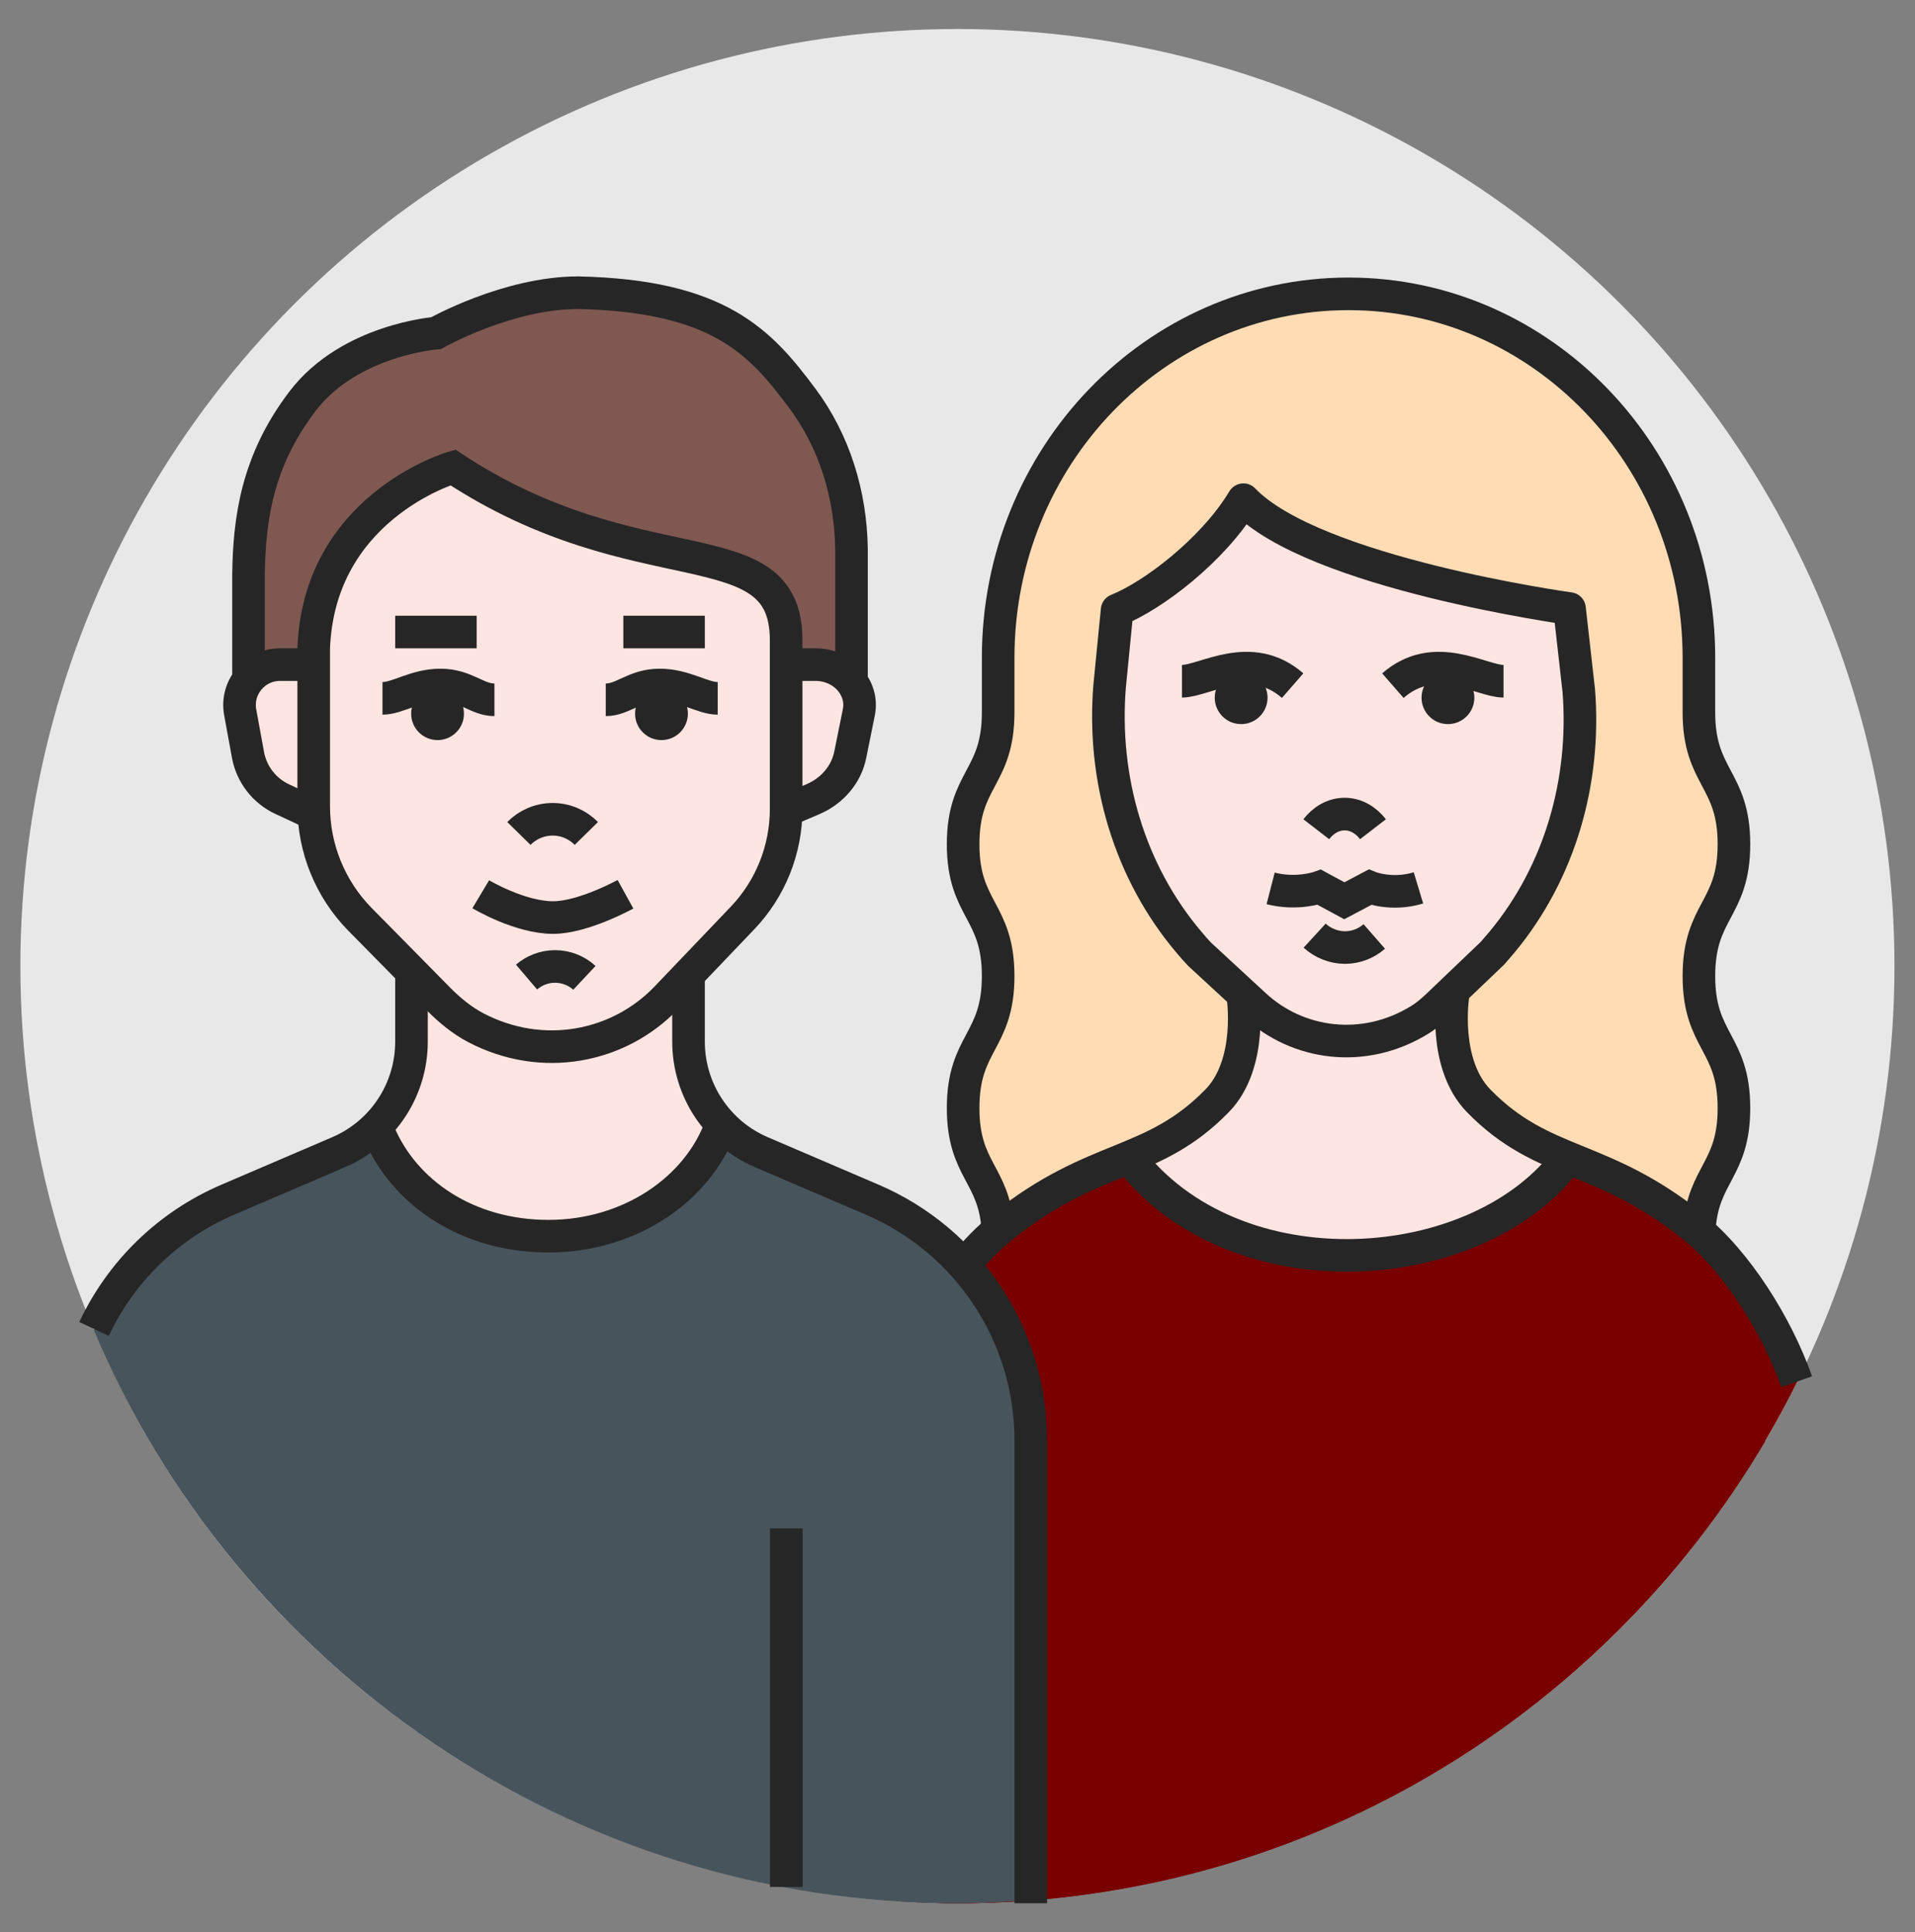 <?xml version="1.0" encoding="UTF-8"?>
<svg id="icons" xmlns="http://www.w3.org/2000/svg" viewBox="0 0 117.51 118.56">
  <rect x="0" y="0" width="117.51" height="118.56" fill="#808080" stroke="none"/>
  <defs>
    <style>
      .cls-1 {
        fill: #ffdcb4;
      }

      .cls-2 {
        stroke-linejoin: round;
      }

      .cls-2, .cls-3 {
        fill: none;
        stroke: #262626;
        stroke-width: 2px;
      }

      .cls-4 {
        fill: #262626;
      }

      .cls-5 {
        fill: #ffe5e1;
      }

      .cls-6 {
        fill: #780000;
      }

      .cls-7 {
        fill: #7f5852;
      }

      .cls-8 {
        fill: #48545b;
      }

      .cls-3 {
        stroke-miterlimit: 10;
      }

      .cls-9 {
        fill: #e8e8e8;
      }
    </style>
  </defs>
  <circle class="cls-9" cx="58.75" cy="59.28" r="57.5"/>
  <path class="cls-1" d="M106.4,51.52c0-4.04-2.15-4.04-2.15-8.09v-2.95c0-12.02-9.08-22.29-20.76-22.69-12.21-.42-22.24,9.72-22.24,22.3v3.35c0,4.04-2.15,4.04-2.15,8.09s2.15,4.04,2.15,8.08-2.15,4.04-2.15,8.09,2.15,4.04,2.15,8.09h43c0-4.04,2.15-4.04,2.15-8.09s-2.15-4.04-2.15-8.09,2.15-4.04,2.15-8.08Z"/>
  <path class="cls-1" d="M101.25,59.58c0-4.05,2.16-4.05,2.16-8.09s-2.16-4.05-2.16-8.1v-3.35c0-11.77-8.82-21.4-20-22.26-11.18.86-20,10.48-20,22.26v3.35c0,4.05-2.16,4.05-2.16,8.1s2.16,4.05,2.16,8.09-2.16,4.05-2.16,8.1,2.16,4.05,2.16,8.1h40c0-4.05,2.16-4.05,2.16-8.1s-2.16-4.05-2.16-8.1Z"/>
  <path class="cls-1" d="M94.04,56.02c-.49,5.55-.65,10.89,1.85,14.49,0,0-4.78-2.05-5.7-3.75-.92-1.7-1.28-5.65-1.28-5.65l5.14-5.09Z"/>
  <path class="cls-1" d="M71.47,56.02c.49,5.55.65,10.89-1.85,14.49,0,0,4.78-2.05,5.7-3.75.92-1.7,1.28-5.65,1.28-5.65l-5.14-5.09Z"/>
  <path class="cls-6" d="M110.31,84.73c-1.03-3.17-2.71-6.16-5.47-8.87-2.79-2.74-6.22-4.04-8.43-4.8-.61.84-4.91,5.91-12.93,5.91-9.11,0-13.22-4.36-14.23-6.19-2.22.92-6.28,3.16-9.41,5.86-4.66,4.03-4.66,29.73-4.61,40.02,1.16.07,2.33.12,3.52.12,22.61,0,42.17-13.06,51.56-32.05Z"/>
  <path class="cls-6" d="M108.31,88.43c-.82-4.09-2.41-7.43-5.6-10.8-2.59-2.74-6.25-4.45-7.91-5.02-.56.84-4.53,4.41-11.98,4.41-8.47,0-12.62-4.41-13.56-6.24-2.07.92-6.85,3.16-9.76,5.86-4.33,4.03-4.34,29.73-4.28,40.02,1.17.07,2.35.12,3.54.12,21.11,0,39.56-11.39,49.56-28.35Z"/>
  <path class="cls-6" d="M60.33,75.92c-.29.24-.57.47-.83.72-4.33,4.03-4.34,29.73-4.28,40.02,1.17.07,2.35.12,3.54.12,2.54,0,5.04-.18,7.5-.5v-27.91c0-4.91-2.24-9.45-5.93-12.45Z"/>
  <path class="cls-8" d="M53.52,73.61l-6.79-2.91c-.9-.39-1.69-.95-2.35-1.63-.41.89-3.47,6.85-10.71,6.78-8.03-.08-10.34-6.24-10.53-6.79-.66.68-1.45,1.25-2.36,1.64l-6.79,2.91c-3.71,1.59-6.6,4.48-8.23,7.99,8.72,20.67,29.16,35.18,53,35.18,1.52,0,3.01-.08,4.5-.19v-28.22c0-6.42-3.83-12.23-9.73-14.76Z"/>
  <path class="cls-8" d="M50.52,74.61l-6.79-2.91c-.27-.11-.52-.25-.77-.39-1.58,2.02-4.52,4.59-9.3,4.54-7.12-.07-9.74-4.91-10.37-6.39-.18-.02-.34-.04-.51-.07-.59.53-1.25.98-2.01,1.31l-6.79,2.91c-3.71,1.59-6.6,4.48-8.23,7.99,8.72,20.67,29.16,35.18,53,35.18.5,0,1-.03,1.5-.04v-27.37c0-6.42-3.83-12.23-9.73-14.76Z"/>
  <path class="cls-5" d="M96.31,70.92s-5.25-2.82-6.12-4.17c-1.05-1.63-1.28-5.29-1.28-5.29,0,0-3.22,2.54-6.11,2.57-2.9-.03-6.06-2.21-6.06-2.21,0,0-.17,2.83-1.02,4.76-.98,2.21-6.51,4.34-6.51,4.34,0,0,4.34,6.51,14.1,6.51,8.68,0,13.01-6.51,13.01-6.51Z"/>
  <path class="cls-5" d="M88.9,64.59l-.18-2.54c-1.75,1.3-3.67,1.85-6.03,1.85-2.48,0-3.85-.43-5.6-1.66,0,.02-.57,2.05-.57,2.05,1.8,1.49,3.73,1.92,6.27,1.92,2.05,0,4.47-.47,6.11-1.62Z"/>
  <path class="cls-5" d="M76.55,30.66c4.33,4.52,20.06,6.68,20.06,6.68l.57,5.05c.43,5.54-1.16,11.11-4.7,15.39-.2.24-.4.47-.6.7l-3.34,3.18c-.36.35-.75.68-1.18.94-3.42,2.08-7.47,1.51-10.11-.92l-3.39-3.13c-.22-.23-.43-.47-.63-.71-3.7-4.34-5.36-10.06-4.9-15.74l.46-4.67c2.2-.87,5.91-3.68,7.76-6.76Z"/>
  <path class="cls-5" d="M76.85,34.43c4.55,3.51,16.63,5.26,16.63,5.26l.72,5.17c.38,4.76-1.33,10.85-4.51,14.54-.18.2-2.56,2.65-3.84,3.46-3.01,1.89-7.16.67-9.52-1.42,0,0-5.38-6.08-6.68-8.96-1.75-3.88-1.42-12.03-1.42-12.03,2.7-1.14,6.6-3.86,8.62-6.02Z"/>
  <polygon class="cls-5" points="82.25 49.78 80.25 49.78 81.25 42.78 82.25 42.78 82.25 49.78"/>
  <circle class="cls-4" cx="88.85" cy="42.81" r="1.62"/>
  <circle class="cls-4" cx="76.16" cy="42.81" r="1.62"/>
  <path class="cls-5" d="M42,60.61c-2.23,1.79-5.23,3.62-8.24,3.54-4.39-.13-6.47-1.93-8.62-3.63,0,0,.85,5.68-2.02,8.49,0,0,2.15,6.76,10.55,6.84,7.83.07,10.77-6.9,10.77-6.9-2.94-.69-2.43-8.34-2.43-8.34Z"/>
  <path class="cls-5" d="M41.53,64.27v-2.86c-2.1,1.68-4.84,2.62-7.69,2.62-3,0-5.88-1.04-8.04-2.89,0,.02-.01,2.2-.01,2.2,5.25,4.67,12.34,3.8,15.74.93Z"/>
  <path class="cls-7" d="M15.25,40.78v-7c.05-3.5,1.32-6.81,3.81-9.81,2.49-3,8.02-3.76,8.02-3.76,0,0,3.74-2.79,8.13-2.79,8.47.19,15.91,4.36,17.03,15.63v7.73h-4c0-1.38.39-3.23-.81-4.32-3.33-3.02-11.01-1.37-19.64-7.72,0,0-8.55,2.04-8.55,12.04h-4Z"/>
  <path class="cls-7" d="M33.86,17.5c-3.8.45-6.83,2.71-6.83,2.71,0,0-5.5.76-7.99,3.76-2.48,3-3.74,6.31-3.79,9.81v9h3.87c0-12,8.63-14.04,8.63-14.04,8.59,6.35,16.23,4.7,19.55,7.72,1.2,1.09,1.12,3.93,1.12,5.32h.84v-8.73c-1.05-10.57-7.62-14.89-15.39-15.55Z"/>
  <path class="cls-5" d="M19.25,40.32v9.15c0,2.59,1.02,5.08,2.82,6.92l4.82,4.89c.68.69,1.44,1.32,2.29,1.77,4.11,2.16,8.81,1.21,11.72-1.84l4.66-4.88c1.72-1.8,2.68-4.2,2.68-6.69v-10.36c0-7.1-9-3.04-20.45-10.6,0,0-8.55,2.47-8.55,11.64Z"/>
  <path class="cls-5" d="M19.25,41.73v8.61c0,2.44.91,4.78,2.53,6.51l4.32,4.61c.61.65,1.29,1.24,2.06,1.67,3.69,2.04,7.9,1.14,10.51-1.73l4.18-4.59c1.54-1.7,2.4-3.95,2.4-6.3v-9.75c0-6.69-8.07-2.87-18.34-9.98,0,0-7.66,2.33-7.66,10.95Z"/>
  <polygon class="cls-5" points="33.25 49.78 31.46 50.52 32.25 42.78 33.25 42.78 33.25 49.78"/>
  <path class="cls-5" d="M19.13,40.78h-2.02c-1.55,0-2.72,1.41-2.44,2.93l.48,2.62c.22,1.18.99,2.19,2.09,2.7l1.53.85.36-9.09Z"/>
  <path class="cls-5" d="M47.86,40.78h2.02c1.55,0,2.72,1.41,2.44,2.93l-.48,2.62c-.22,1.18-.99,2.19-2.09,2.7l-1.53.85-.36-9.09Z"/>
  <circle class="cls-4" cx="40.59" cy="43.79" r="1.62"/>
  <circle class="cls-4" cx="26.85" cy="43.79" r="1.62"/>
  <path class="cls-3" d="M85.47,42.07c2.58-2.25,5.42-.27,6.79-.27"/>
  <path class="cls-3" d="M79.32,42.07c-2.58-2.25-5.42-.27-6.79-.27"/>
  <path class="cls-3" d="M84.25,50.88c-.44-.57-1.06-.93-1.74-.93s-1.3.36-1.74.93"/>
  <path class="cls-2" d="M76.3,30.66c4.32,4.52,20.01,6.68,20.01,6.68l.57,5.05c.43,5.54-1.15,11.11-4.69,15.39-.2.24-.4.47-.6.7l-3.33,3.18c-.36.35-.75.68-1.18.94-3.41,2.08-7.45,1.51-10.08-.92l-3.39-3.13c-.22-.23-.43-.47-.63-.71-3.69-4.34-5.35-10.06-4.89-15.74l.46-4.67c2.19-.87,5.89-3.68,7.74-6.76Z"/>
  <path class="cls-3" d="M89.16,61.08s-.66,4.18,1.58,6.47c3.98,4.07,7.48,3.16,13.16,7.71,2.67,2.14,5.13,6.06,6.35,9.52"/>
  <path class="cls-3" d="M76.26,61.08s.66,4.18-1.58,6.47c-3.98,4.07-7.48,3.16-13.16,7.71-.86.69-1.65,1.49-2.35,2.38"/>
  <path class="cls-3" d="M69.2,70.92c6.51,8.68,21.69,7.59,27.11,0"/>
  <path class="cls-2" d="M104.28,75.33c.25-3.31,2.12-3.56,2.12-7.34,0-4.05-2.15-4.05-2.15-8.1s2.15-4.05,2.15-8.09-2.15-4.05-2.15-8.09v-3.35c0-12.33-9.63-22.33-21.5-22.33s-21.5,10-21.5,22.33v3.35c0,4.05-2.15,4.05-2.15,8.09s2.15,4.05,2.15,8.09-2.15,4.05-2.15,8.1c0,3.81,1.9,4.03,2.13,7.41"/>
  <path class="cls-3" d="M84.33,57.46c-.48.42-1.11.68-1.8.68s-1.37-.28-1.86-.73"/>
  <path class="cls-3" d="M77.97,54.51c1.63.42,2.99-.07,2.99-.07l1.53.83,1.57-.83s1.33.54,2.98.04"/>
  <path class="cls-3" d="M44.25,69.03c-1.41,3.95-5.62,6.82-10.59,6.82s-8.85-2.65-10.41-6.36"/>
  <path class="cls-3" d="M42.25,59.78v4.13c0,2.96,1.76,5.63,4.48,6.79l6.79,2.91c5.9,2.53,9.73,8.33,9.73,14.76v28.41"/>
  <path class="cls-3" d="M19.25,40.78h-2.07c-1.55,0-2.72,1.41-2.44,2.93l.48,2.62c.22,1.18,1,2.19,2.09,2.7l1.8.84"/>
  <path class="cls-3" d="M47.25,40.78h2.79c1.69,0,2.97,1.41,2.66,2.93l-.53,2.62c-.24,1.18-1.09,2.19-2.27,2.7l-1.97.84"/>
  <path class="cls-3" d="M29.5,54.87s2.39,1.43,4.44,1.43c1.85,0,4.44-1.43,4.44-1.43"/>
  <line class="cls-3" x1="38.25" y1="38.78" x2="43.25" y2="38.78"/>
  <path class="cls-3" d="M35.98,51.14c-.53-.54-1.26-.87-2.07-.87s-1.55.34-2.07.87"/>
  <path class="cls-3" d="M32.31,59.95c.47-.4,1.08-.65,1.75-.65s1.33.26,1.8.7"/>
  <path class="cls-3" d="M37.17,42.94c1.07,0,1.77-.91,3.31-.91s2.62.82,3.56.82"/>
  <path class="cls-3" d="M19.25,40.32v9.15c0,2.59,1.02,5.08,2.82,6.92l4.82,4.89c.68.69,1.44,1.32,2.29,1.77,4.11,2.16,8.81,1.21,11.72-1.84l4.66-4.88c1.72-1.8,2.68-4.2,2.68-6.69v-10.36c0-7.1-9-3.04-20.45-10.6,0,0-8.55,2.47-8.55,11.64Z"/>
  <line class="cls-3" x1="29.25" y1="38.78" x2="24.25" y2="38.78"/>
  <path class="cls-3" d="M30.34,42.94c-1.07,0-1.77-.91-3.31-.91s-2.62.82-3.56.82"/>
  <path class="cls-3" d="M25.25,59.78v4.13c0,2.96-1.76,5.63-4.48,6.79l-6.79,2.91c-3.69,1.58-6.57,4.44-8.21,7.93"/>
  <path class="cls-3" d="M15.25,41.78v-6.56c.05-3.32.5-6.92,3.32-10.61,2.88-3.77,8.19-4.17,8.19-4.17,0,0,4.39-2.48,8.72-2.48,8.64.19,11.18,3.03,13.75,6.48,1.98,2.65,2.97,5.91,3.02,9.23v8.12"/>
  <line class="cls-3" x1="48.25" y1="93.78" x2="48.25" y2="115.78"/>
</svg>